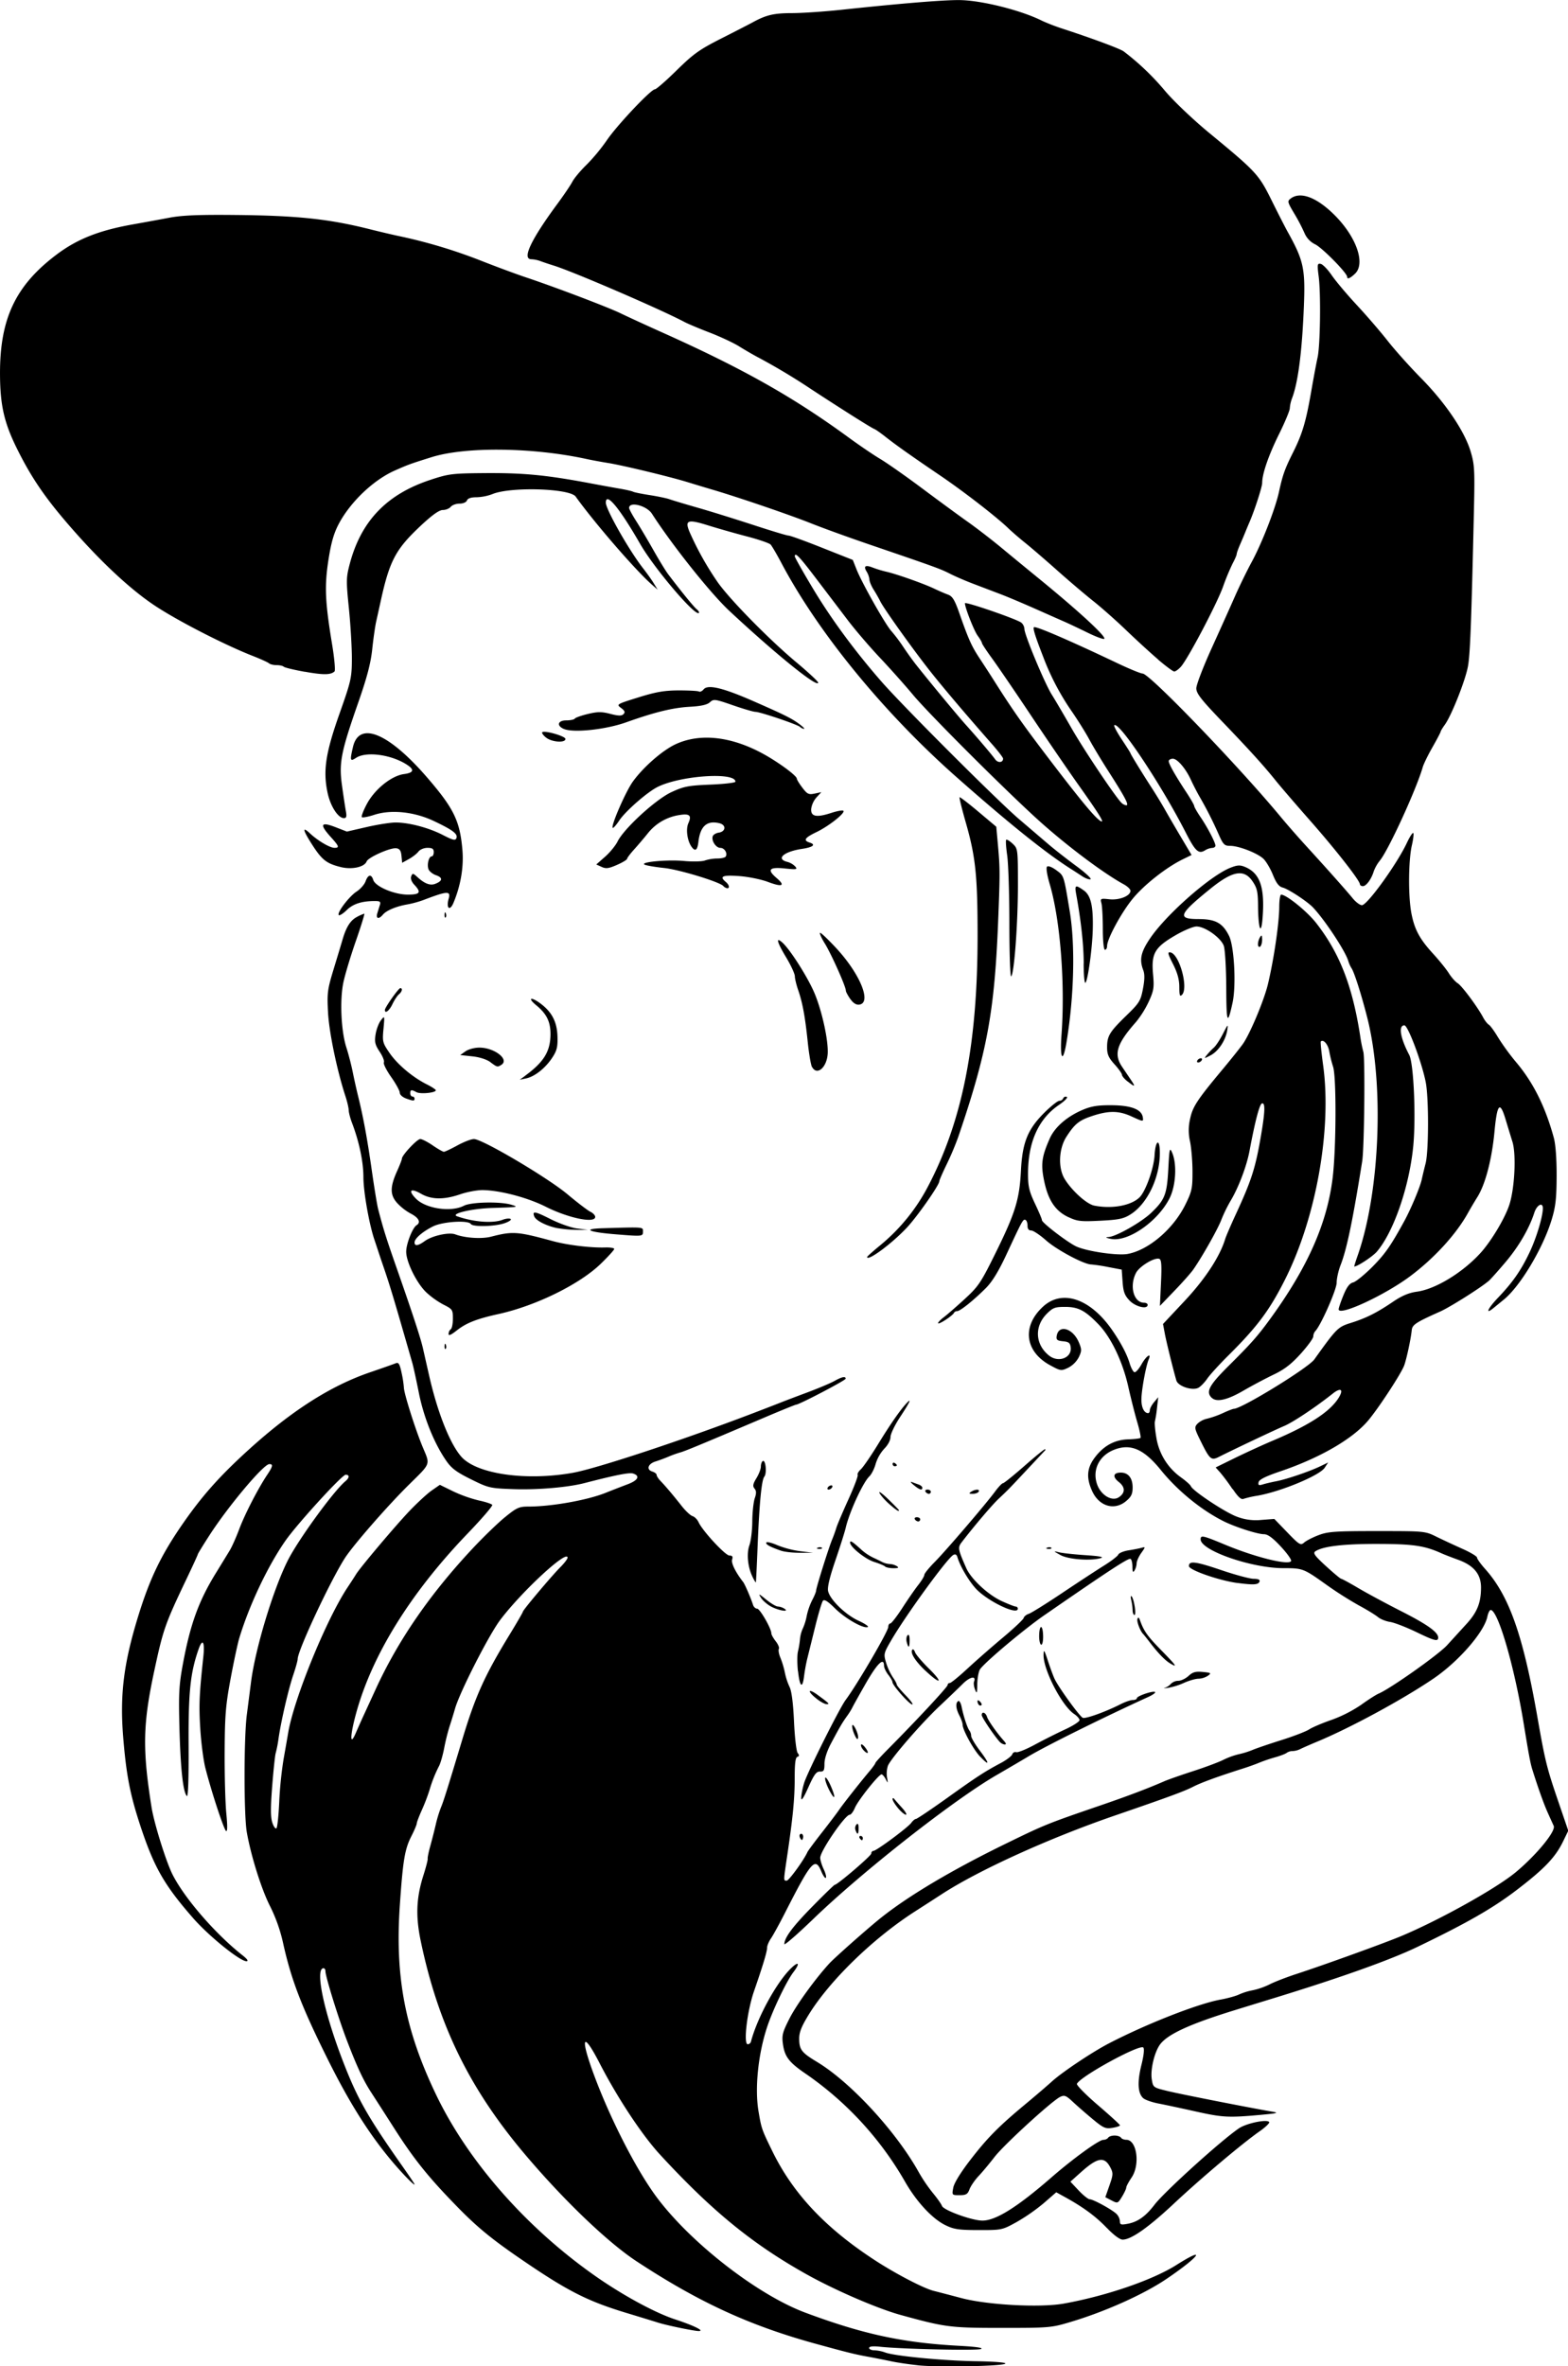 <svg id="图层_1" data-name="图层 1" xmlns="http://www.w3.org/2000/svg" viewBox="0 0 1295.82 1954.87"><path d="M1110.83,1976c-7.36-.77-17.23-2.24-21.94-3.25s-13.69-2.79-20-3.94c-10.08-1.84-16.2-3.36-42.13-10.47-54.73-15-96.79-34.33-148.34-68.2-23.92-15.71-60.27-50.54-92.27-88.39-45.87-54.27-71.61-106.91-86.09-176.07-4.34-20.71-3.72-35.88,2.21-54.5,2.13-6.71,3.71-12.86,3.51-13.66s.77-5.54,2.16-10.53,3.43-13,4.53-17.79a106.68,106.68,0,0,1,4.26-14c2.1-4.95,5.21-14.85,17.68-56.25,10.8-35.86,18.39-52.67,39.06-86.52,6.07-9.94,11-18.48,11-19,0-1.32,24-29.83,31-36.81,3.25-3.25,5.91-6.74,5.91-7.76,0-7.14-37.76,27.74-55.65,51.4-9.39,12.42-33.4,59.51-37.34,73.22-1.24,4.35-3.31,11.06-4.59,14.92a171.86,171.86,0,0,0-4.35,17.56c-1.11,5.79-3,12.5-4.25,14.92a111.93,111.93,0,0,0-8,20.19,161.15,161.15,0,0,1-6.27,16.29c-2.29,5.09-4.17,10.06-4.17,11s-2,5.77-4.52,10.67c-5.41,10.68-6.93,19.82-9.47,56.8-4.09,59.42,4.32,103.32,30.06,156.89,26.27,54.67,73.93,109,130.51,148.89,23,16.22,50.09,31,67.08,36.55,15.24,5,24.33,9.48,19.49,9.58-3.63.07-26.7-4.7-33.9-7-2.9-.93-14.75-4.57-26.33-8.07-30.85-9.34-47.4-17.61-81.72-40.86-28.2-19.09-40.54-29.08-58-47-23.45-24-35.34-38.79-51.49-64-7.66-12-16.47-25.68-19.6-30.51-6.42-9.94-11.75-21.4-20-43-7.07-18.55-17.57-52.45-17.58-56.76,0-1.81-1-2.88-2.2-2.44-6.28,2.21,1.55,37.86,17,77.63,12,30.93,20.27,45.32,50.16,87.78,4.76,6.76,8.67,12.63,8.69,13,.07,1.74-11.55-10.35-21-21.83-17.89-21.8-33.4-46.64-50.4-80.75-22.19-44.5-30.73-66.79-37.52-97.88a132,132,0,0,0-10.36-29c-7.11-13.77-15.84-41.45-19.36-61.37-2.48-14-2.48-77.7,0-97,1.06-8.21,2.63-20.46,3.5-27.21,3.56-27.61,18.12-75.81,30.22-100.06,8.53-17.08,38-57.62,47.72-65.71,3.45-2.87,3.58-5.39.27-5.39-3,0-40.06,40.6-49.74,54.45-14.74,21.1-30,53.38-38.25,80.72-1.3,4.35-4.51,19.35-7.12,33.35-4.08,21.93-4.77,30.33-4.91,60.57-.1,19.31.52,42.13,1.37,50.71,1,10.25.95,15.24-.19,14.53-1.82-1.12-12.13-32.47-17.13-52.07-1.6-6.27-3.49-20.89-4.2-32.48-1.2-19.57-.85-27.93,2.51-59.25,1.37-12.74-.64-15.82-4-6.14-6.77,19.48-8.39,35.22-8.16,79.13.15,27.5-.38,43-1.43,41.93-3.13-3.13-5.23-22.28-6.12-55.67-.77-29-.4-36,2.86-53.54,6.06-32.7,13-51.8,27-74.61,4.76-7.73,10.08-16.42,11.82-19.31s5.25-10.8,7.78-17.56c4.64-12.34,15.47-33.34,23.08-44.73,4.68-7,5-8.81,1.73-8.81-4.76,0-33.88,34.63-49.55,58.92-5.25,8.13-9.54,15.14-9.54,15.57s-4.26,9.73-9.47,20.64c-17.57,36.83-19.16,41.38-26.47,75.39-9.52,44.29-9.94,64.91-2.31,113,2.12,13.3,12.07,45.18,17.38,55.63,10,19.7,35.46,49.06,57.87,66.72,3.85,3,5,4.76,3.25,4.82-5.24.18-31.06-20.64-44.12-35.58-24.27-27.77-32.58-42.44-44.24-78.16-8-24.61-11.07-40.58-13.58-71.36-2.83-34.72.34-60.61,12.17-99.18,9.73-31.76,19.1-51.23,37.14-77.24,16.08-23.18,30.61-39.47,54.47-61.11,35.55-32.24,67.75-52.77,100.11-63.84,10.13-3.47,19.73-6.85,21.33-7.51,2.36-1,3.26.47,4.83,7.78a88.16,88.16,0,0,1,1.92,12.2c0,4.74,9.62,35.12,15.7,49.59s6.81,12.68-11.2,30.41c-17.79,17.52-46.49,50.39-53.34,61.1-12.14,19-38.93,76.26-38.93,83.27,0,1.28-1.63,7.17-3.63,13.09-4.06,12.06-10,37.67-12.15,52.32a102,102,0,0,1-2.37,12.29c-.52,1.44-1.82,13.59-2.88,27-1.43,18.12-1.4,25.92.09,30.45,1.1,3.35,2.64,5.42,3.41,4.61s1.8-10.57,2.28-21.67a327,327,0,0,1,3.55-35.11c1.46-8.21,3.19-18.08,3.83-21.94,4.7-28.11,31.51-93.77,49.12-120.28,2.9-4.36,6.06-9.22,7-10.8,3.43-5.63,32.11-39.6,43.87-52,6.58-6.92,15-14.67,18.67-17.23l6.72-4.66,11,5.38a112.12,112.12,0,0,0,21.18,7.53c5.6,1.19,10.6,2.84,11.11,3.67s-8.65,11.47-20.35,23.65c-47.23,49.15-79.07,100.51-92.2,148.68-5.1,18.73-5.2,27.76-.17,16,1.66-3.86,4.66-10.58,6.67-14.92s6.37-13.83,9.69-21.07c18.53-40.4,44.65-78.35,79.78-115.95,9-9.63,21.2-21.45,27.12-26.26,9.63-7.84,11.65-8.76,19.31-8.75,19,0,48.64-5.24,63.85-11.35,5.31-2.14,13.4-5.26,18-7,8.79-3.23,10.79-7,4.72-8.95-3.12-1-14.18,1.18-40.27,7.92-13.65,3.52-38.61,5.65-58.11,5-20.09-.71-21-.93-35.64-8.17-12-5.95-16.1-9-20.49-15.4-10-14.46-18.52-35.73-22.56-56-2.12-10.63-4.53-21.68-5.36-24.58-15.8-55-18.54-64.12-24.58-81.63-1.16-3.38-2.75-8.12-3.54-10.53s-2.23-6.76-3.21-9.66c-4.4-12.93-9.13-39.74-9.13-51.78,0-12.63-3.5-29.29-9.4-44.77-1.48-3.86-2.71-8.6-2.75-10.53s-1.23-7.07-2.65-11.41c-7-21.31-13.58-53-14.44-69.34-.86-16.18-.49-19,4.69-36,3.09-10.14,6.42-21.19,7.41-24.57,3-10.19,6.45-15.6,11.87-18.41a33.84,33.84,0,0,1,6-2.66c.49,0-2.66,10.19-7,22.65s-9,27.93-10.33,34.38c-3,14.55-1.84,40.06,2.52,53.56,1.72,5.31,4.08,14.4,5.24,20.19s3.19,14.88,4.51,20.19c4.23,17.06,7.6,35.38,11.3,61.44,2,14,4.33,28.22,5.2,31.6,4.3,16.55,6.63,24,15.44,49.15,13.13,37.5,19.7,57.56,21.57,65.83.88,3.86,3.11,13.74,5,22,7,31.18,17.61,57.69,27.07,68,12.95,14.07,53.45,19.78,91.81,12.93,19.8-3.53,91.91-27.39,150-49.62,10.14-3.88,20-7.7,21.94-8.49s11.41-4.4,21.07-8,20.15-8,23.31-9.81c6.2-3.47,9.17-4,9.17-1.81,0,1.32-38.39,21.41-40.9,21.41-.63,0-12.42,4.79-26.21,10.65-54.33,23.09-65.6,27.75-69.82,28.91a91.71,91.71,0,0,0-9.65,3.49c-2.9,1.25-7.64,3-10.54,3.9-6.27,1.93-7.84,6.7-2.73,8.32,2,.63,3.61,1.88,3.61,2.78s1.38,3.08,3.07,4.84c4.39,4.57,10.95,12.32,17.63,20.84,3.18,4.05,7.2,7.82,8.95,8.37s4,2.79,5,5c3.29,7.22,22.13,27.57,25.52,27.57,2.44,0,3,.87,2.23,3.34-.91,2.88,2.8,10.41,9.16,18.6,1.41,1.81,6.42,13.43,8.14,18.88.53,1.69,2.05,3.07,3.37,3.07,2.3,0,11.75,16.41,11.75,20.41,0,1.07,1.64,4,3.63,6.54s3.15,5.38,2.58,6.31,0,4.3,1.36,7.48a73,73,0,0,1,3.62,12.18,53.69,53.69,0,0,0,3.83,11.7c1.74,3.47,3,13.31,3.71,28.7.58,12.88,1.94,24.53,3,25.9,1.46,1.84,1.4,2.66-.24,3.21s-2.2,5.68-2.2,17.62c0,17-1.47,32.27-6.25,64.46-3.1,20.92-3.08,20.19-.33,20.17,1.84,0,14.17-17,17.12-23.6.48-1.08,6-8.53,12.29-16.56s12.59-16.37,14-18.52c2.92-4.33,17.52-22.85,25-31.72,2.65-3.15,4.82-6.17,4.82-6.72s4.94-6,11-12.06c23.48-23.67,48.72-50.82,48.72-52.4a1.72,1.72,0,0,1,1.77-1.66c1,0,7.53-5.34,14.56-11.85s20.26-18.1,29.39-25.74,16.85-14.91,17.15-16.16,2.19-2.78,4.19-3.42,14.42-8.37,27.6-17.2,28.8-19.06,34.72-22.74,11.17-7.76,11.67-9,4.31-2.86,8.48-3.51,9.08-1.61,10.92-2.14c3.12-.89,3.09-.61-.44,4.35-2.08,2.92-3.79,6.76-3.8,8.54a13.1,13.1,0,0,1-1.73,5.88c-1.3,2-1.71,1.29-1.73-3,0-3.08-.7-6-1.52-6.53-1.67-1-16,8.31-71.1,46.36-17.52,12.09-51.46,40.76-53.63,45.29-1.06,2.21-2,7.74-2,12.28-.1,7.17-.34,7.69-1.82,4-.94-2.35-1.32-5.29-.84-6.53,2-5.16-3.36-4.15-9.29,1.77-3.5,3.5-12.05,11.7-19,18.23-15.14,14.22-40.54,43.53-42.89,49.47a21.2,21.2,0,0,0-.72,9.66c.88,5,.79,5.09-1.08,1.45-1.11-2.17-2.66-4-3.45-4-2.34,0-19.43,21.43-22,27.61-1.32,3.16-3.26,5.74-4.31,5.74-3.8,0-24.37,30-24.37,35.55,0,1.88,1.29,6.14,2.86,9.45s2.38,6.53,1.78,7.12-2.29-1.8-3.76-5.33c-5.06-12.11-8.18-8.56-29.86,34-4.68,9.18-9.94,18.78-11.7,21.34s-3.21,6-3.21,7.57c0,3.32-3.35,14.48-10.82,36.05-5.71,16.47-8.94,43.88-5.18,43.88a3,3,0,0,0,2.64-2.19c5.28-20.14,21.58-49.76,33.62-61.07,6.05-5.68,6.92-3.48,1.45,3.7-5.82,7.66-17.22,31.54-21.9,45.88-7.3,22.37-10.09,50.14-6.94,68.93,2.42,14.39,2.65,15.08,11.41,33,17.16,35.18,44.11,63.78,85.25,90.45,16.89,11,40,23,48.11,25,3,.75,13.33,3.44,23,6,21.78,5.71,64.93,8,84.41,4.54,35.13-6.29,73.49-19.43,93.33-32,25.82-16.3,18.8-6.7-8.61,11.78-18.8,12.68-50.34,26.81-78.89,35.35-16,4.79-17.71,4.94-56.89,4.94-42.79,0-46.61-.49-83.86-10.76-19-5.24-54-20.37-77.52-33.51-44.7-25-78.25-52.37-121.15-98.94-14.87-16.14-35.17-46.85-50-75.67-13.88-26.92-16.24-21.68-4.49,10,13.78,37.15,35.63,79.56,52.45,101.82,28.48,37.68,83.12,79.92,122.23,94.49,47.93,17.85,80.61,24.88,127.25,27.37,13.71.73,20,1.65,17.87,2.62-3.13,1.47-65.08.1-83.26-1.84-6.11-.65-9.22-.33-9.22,1,0,1,1.93,1.92,4.28,1.92a30.18,30.18,0,0,1,8.87,1.75c7.79,3,47.8,6.83,75.09,7.27,15.65.25,25.28,1.05,24.31,2-2.13,2.14-55.46,3.14-72.39,1.36Zm156.23-113.4c-9.06-9.49-19.38-17.12-34.4-25.4l-7.42-4.1L1215,1842a157.45,157.45,0,0,1-22.42,15.64c-12.06,6.66-12.35,6.72-31.48,6.68-16.51,0-20.5-.63-27.52-4.07-10.74-5.26-23.52-19-33-35.35a273.44,273.44,0,0,0-82.45-89.75c-13.79-9.41-17.36-14.09-18.79-24.61-1-7.14-.28-9.77,5.47-21.07s21.16-32.6,32.88-45.39c4.51-4.91,32.39-29.57,42.84-37.87,22.94-18.24,58.5-39.35,102.46-60.83,33-16.1,34.09-16.56,79.88-32.26,21.46-7.36,38-13.63,51.49-19.51,3.22-1.41,14-5.2,24-8.43s21.16-7.41,24.87-9.29a62.77,62.77,0,0,1,12.88-4.69,71.06,71.06,0,0,0,11.41-3.55c2.9-1.25,13.56-4.89,23.7-8.08s20.47-7.18,23-8.85,10.78-5.2,18.43-7.84a111.68,111.68,0,0,0,24.45-12.41c5.79-4.19,12.36-8.4,14.59-9.35,9.9-4.22,49.35-32.11,56.51-39.94l16.15-17.69c8.78-9.62,11.91-17.47,11.92-30,0-11-5.94-18.19-18.85-22.9-5.56-2-11.68-4.4-13.61-5.27-14.18-6.4-23.38-7.77-52.67-7.84-28.59-.07-45.54,1.93-51.78,6.11-2.16,1.44-.56,3.67,8.77,12.21,6.28,5.75,11.94,10.46,12.58,10.48s7,3.46,14.08,7.65,23.19,12.87,35.78,19.26c23.21,11.81,31.82,18.33,30.09,22.82-.74,1.94-4.46.78-17-5.31-8.85-4.29-19-8.24-22.53-8.77s-8-2.33-10-4-9-6-15.8-9.65a307.89,307.89,0,0,1-26.33-16.7c-19.38-13.86-19.92-14.07-35.9-14.07-26.51,0-68.55-14.61-68.55-23.83,0-3.63,1.74-3.25,20.32,4.48,25,10.42,53,17.29,54.46,13.38.42-1.07-3.46-6.49-8.62-12-6.6-7.09-10.69-10.08-13.78-10.08-5.42,0-24.45-6.14-33.93-11-18.39-9.33-37.6-25.07-51.32-42-14.24-17.63-25.42-22.31-39.36-16.48-11.88,5-17.39,16.63-13.34,28.23,3.13,9,12.29,14.46,17.93,10.73,5.46-3.62,5.47-8.31,0-12.65s-4.57-7.73,1.76-7.73c6.08,0,9.68,4.55,9.68,12.25,0,5.37-1.1,7.67-5.4,11.29-9.64,8.11-22.31,4.36-28.06-8.3-4.86-10.72-4.36-18.66,1.69-27,7.36-10.16,16.63-15.37,28-15.71,5.14-.15,9.75-.69,10.25-1.19s-.67-6.3-2.62-12.89-5.29-19.81-7.44-29.39c-4.67-20.86-14.32-41-24.83-51.76-11-11.33-16.58-14.2-27.45-14.2-8.27,0-10.08.67-15.08,5.69-10.47,10.51-9.61,25.5,2,34.62,7.68,6,18.76,1.78,17.76-6.82-.43-3.72-1.57-4.64-6.34-5.09s-5.71-1.23-5.27-4.21c1.51-10.07,13.44-6.68,18.41,5.24,2.38,5.7,2.37,6.94-.12,12.17a20.66,20.66,0,0,1-8.73,8.66c-5.77,2.75-6.23,2.69-14.87-2-21-11.41-23.55-32.23-6-48.42,16-14.79,39.56-6.6,57.66,20,7,10.23,11.75,19.39,13.91,26.55,1.15,3.81,2.93,7.21,4,7.55s3.66-2.58,5.86-6.49c3.92-7,8.51-10.1,5.93-4-2.26,5.3-6,25.58-6,33-.06,6.62,2.25,11.32,5.56,11.32.77,0,1.4-1.09,1.4-2.44s1.56-4.3,3.47-6.58l3.47-4.14-1,8.77a98.29,98.29,0,0,1-1.73,11.17c-.41,1.31.13,7.41,1.2,13.56a50,50,0,0,0,20.11,32.57c4.19,3,8,6.36,8.38,7.44,1.47,3.84,28.55,21.76,38.07,25.2a43.67,43.67,0,0,0,20.27,2.67l10.63-.82,10.74,11.12c10.06,10.41,11,10.94,14,8.33,1.77-1.54,7.16-4.29,12-6.11,7.66-2.89,13.83-3.31,48.28-3.3,39.35,0,39.53,0,49.15,4.75,5.31,2.61,15,7.09,21.5,10s11.85,6.1,11.85,7.14,3,5.25,6.65,9.33c19.9,22.22,31.36,54.66,43.25,122.4,6.38,36.38,7.75,41.94,17.12,69.34l8.4,24.58-4.37,9c-6.36,13.06-15.55,22.65-38.5,40.15-19.58,14.92-40.78,27.07-81.54,46.7-22.31,10.75-62.79,25.22-117.78,42.11-9.17,2.81-24.57,7.55-34.23,10.53-36.32,11.2-54.61,19.62-60.89,28-4.68,6.28-8.19,21-6.89,28.92,1.08,6.69,1.17,6.76,13.37,9.7,10.83,2.62,66.94,13.67,86,16.94,6.05,1,4.72,1.41-9.66,2.71-26.35,2.39-31.18,2.13-53.54-2.85-11.58-2.59-25.41-5.54-30.72-6.56s-10.94-3-12.51-4.4c-4.51-4-5-13.34-1.54-27.27,2-8,2.6-13.52,1.59-14.57-2.92-3-52.14,23.88-54.85,30-.47,1.08,7.31,9,17.29,17.55s18.22,16.08,18.29,16.68-2.74,1.55-6.25,2.12c-5.72.93-7.42.18-16.24-7.14-5.42-4.49-12.79-10.92-16.38-14.27-5.68-5.31-7-5.86-10.54-4.17-6.91,3.36-46.4,39.48-54.2,49.58-4.1,5.31-10,12.42-13.2,15.8s-6.55,8.32-7.55,11c-1.52,4.05-2.84,4.83-8.2,4.83-6.35,0-6.37,0-5.21-6.21.72-3.87,6.12-12.62,14.36-23.26,14-18.12,23.49-27.67,45.59-46,7.57-6.28,17.34-14.65,21.72-18.61,8.59-7.75,33.26-24.22,46.91-31.3,31.14-16.16,73.59-32.8,92.31-36.2,5.93-1.07,12.79-3,15.25-4.21a51,51,0,0,1,11.4-3.51,61.12,61.12,0,0,0,14-4.91c3.91-2,13.82-5.85,22-8.52,22.94-7.48,73.18-25.64,86.89-31.41,31.92-13.43,78.49-39.42,94.46-52.71,17.1-14.24,33.23-33.9,31.33-38.2-.73-1.66-3-6.58-4.93-10.92-3.21-7.06-8.18-21-12.85-36-1.52-4.87-2.92-12.37-7.05-37.74-7.62-46.75-21-93-27.15-93.72-.93-.11-2.2,2.33-2.84,5.42-2.62,12.83-23.81,37.15-44.72,51.35-25.26,17.14-68.1,40.37-95.58,51.83-6.28,2.62-12.79,5.48-14.46,6.35a16,16,0,0,1-6.24,1.59,8.64,8.64,0,0,0-4.85,1.46c-.91.8-5.22,2.46-9.56,3.68a132.32,132.32,0,0,0-13.17,4.47c-2.9,1.23-9.22,3.5-14,5-20.71,6.6-33.83,11.4-40.59,14.85-7.42,3.79-19.73,8.33-63.44,23.37C1220.07,1540.2,1161,1567,1130.36,1587c-3.38,2.2-13.26,8.56-21.94,14.14-34.52,22.17-70.29,56.9-87.75,85.21-6,9.81-7.91,14.55-7.87,20,.07,8.91,2,11.41,14.64,19,28,16.88,65.63,57.71,84.43,91.64a131.36,131.36,0,0,0,11.38,16.68c3.59,4.35,7,9.15,7.52,10.67,1.31,3.61,24.81,12.15,33.46,12.15,11.09,0,28.81-11.09,57.41-36,17.63-15.32,38.81-30.63,42.47-30.7,1.63,0,3.46-.84,4.05-1.81s3-1.75,5.27-1.75,4.67.79,5.27,1.75,2.59,1.76,4.44,1.76c8.74,0,11.59,20.53,4.33,31.22-2.41,3.55-4.39,7.26-4.39,8.24s-1.59,4.38-3.51,7.54c-3.44,5.63-3.61,5.69-8.65,3.09l-5.14-2.66,3.41-9.71c3.09-8.77,3.17-10.19.82-14.73-4.91-9.49-10.52-8.6-24.49,3.91l-8.6,7.7,6.85,7.27c3.76,4,7.87,7.27,9.13,7.27,2.76,0,17.53,8,21.85,11.86a9.71,9.71,0,0,1,3.07,6.17c0,3,.8,3.28,6.52,2.21,8.27-1.55,14.82-6.21,22.06-15.7,8.21-10.75,55-53.1,69.81-63.15,6.25-4.24,23.4-7.77,25-5.15.49.8-3.06,4.22-7.89,7.6-14.33,10-48.42,38.74-70.88,59.76-21.1,19.74-35.28,29.71-42.31,29.74-2.34,0-7.37-3.71-13.09-9.71ZM1000.52,1628c.17-5.4,7-14.55,23.43-31.23,9.54-9.71,17.73-17.65,18.18-17.65,2.21,0,30.24-24,30.26-25.9a2.05,2.05,0,0,1,1.8-2.19c2.45,0,28.42-19.26,31.25-23.16,1.26-1.75,3-3.18,3.82-3.18s12.48-7.82,25.86-17.38c25-17.88,30.65-21.54,44.6-29,4.47-2.39,8.59-5.56,9.15-7a2.7,2.7,0,0,1,3.31-1.81c1.26.49,8.2-2.32,15.43-6.23s18.48-9.56,25-12.57,11.85-6.45,11.85-7.64-2-3.45-4.32-5c-10.15-6.65-25.68-36.6-25.4-49,.1-4.83.62-4.13,3.57,4.89,1.9,5.8,4.37,12.51,5.5,14.92,3.3,7.11,20.84,31.3,23.4,32.28,2.41.93,19.27-5.16,31.2-11.27,3.72-1.9,8.26-3.45,10.1-3.45s3.34-.66,3.34-1.48c0-1.84,13.7-6.48,15.08-5.1.55.56-2,2.39-5.72,4.08-36.92,16.84-84.92,40.61-98.83,49-5.34,3.2-17.22,10.16-26.39,15.47-35.58,20.59-110.5,79.37-151.41,118.78-13.27,12.8-24.1,22.2-24.06,20.9Zm13.24-87.27c-.76-1.22-.9-2.7-.32-3.28,1.57-1.57,3.28.74,2.43,3.29-.59,1.78-1,1.78-2.11,0Zm49-.24c-.6-1-.25-1.75.77-1.75a1.82,1.82,0,0,1,1.86,1.75c0,1-.35,1.76-.77,1.76S1063.36,1541.46,1062.77,1540.49Zm-3.38-6.43a4.82,4.82,0,0,1,.69-4.74c1.24-1.25,1.81-.34,1.81,2.92,0,5.42-.88,6-2.5,1.82Zm35.13-18.28c-2.5-3-4.54-6.28-4.54-7.37s.52-1.31,1.33-.3,3.64,4.23,6.47,7.37,4.27,5.7,3.21,5.7-4-2.43-6.47-5.4Zm-80-8.64c0-2.41,1.07-7.94,2.41-12.29,2.71-8.77,29.12-61.56,34.25-68.46,9.81-13.2,35.24-56.75,35.24-60.35,0-1.57.76-2.85,1.67-2.85s5.37-5.72,9.89-12.72,10.47-15.61,13.25-19.13,5-7.27,5-8.33,3.75-5.72,8.34-10.35c9.36-9.45,42.52-48.14,50.17-58.54,2.74-3.73,5.66-6.79,6.47-6.79s8.65-6.32,17.42-14,16.45-14,17.09-14,.82.34.42.76-6.88,7.33-14.4,15.36c-16.36,17.47-16.31,17.41-24.07,24.69-5.31,5-19.83,22-30.47,35.83-3.48,4.5-3.25,5.81,3.69,21.54,4,9,18,22,29.21,27.17,5.48,2.5,10.72,4.55,11.66,4.55a1.74,1.74,0,0,1,1.71,1.76c0,5.92-25.92-6.68-35.06-17-6.06-6.88-12.64-18.23-14.87-25.63-.64-2.13-1.76-2.7-3.41-1.75-5.19,3-39.08,49.58-51.25,70.46-6.23,10.7-6.39,11.39-4.29,18.43a49.73,49.73,0,0,0,5.5,12c1.82,2.57,3.31,5.3,3.31,6.08s3.33,4.81,7.39,9,6.5,7.52,5.41,7.52c-2.28,0-16.26-15.78-16.33-18.43,0-1-1.6-3.73-3.49-6.14s-3.45-5.77-3.47-7.46c-.09-7.28-5.63-1.85-15.21,14.9-5.66,9.89-10.59,18.78-11,19.75a55.59,55.59,0,0,1-4.39,7c-4.24,6-5.67,8.45-13.18,22.52-3.32,6.22-5.44,12.77-5.44,16.81,0,5.61-.57,6.6-3.71,6.48-3-.11-4.89,2.49-9.6,13-4,8.94-5.91,11.76-5.93,8.77Zm22.77-7c-2-4-3.39-8.25-3-9.39s2.47,1.8,4.54,6.53c4.68,10.66,3.5,12.8-1.57,2.86Zm125.12-26.84c-5.62-5.91-14.54-22.16-14.54-26.48,0-1.37-1.19-4.76-2.63-7.52-3-5.72-3.39-10.5-1-12,.89-.55,2.14,1.57,2.78,4.72,1.62,8,4.83,17.69,6.5,19.68a7.9,7.9,0,0,1,1.4,4.38c0,1.5,3.22,6.95,7.14,12.12,8.15,10.76,8.35,13.44.38,5.06Zm-96.74-5.8c-1.28-1.45-2.07-3.32-1.75-4.16s2,.37,3.71,2.69c3.42,4.58,1.84,5.76-2,1.47Zm112.7-6.66c-5.08-5.79-14.71-20.17-14.71-21.95,0-3.26,3.2-2.25,4.34,1.37,1,3.21,8.19,13.41,14,19.9,1.91,2.15,2.08,3,.55,3a7,7,0,0,1-4.17-2.33Zm-119.6-5.25c-3.21-7-2.76-11.93.52-5.63,1.48,2.83,2.46,6.34,2.18,7.79-.33,1.7-1.29.92-2.7-2.16Zm102.55-25.13a4.83,4.83,0,0,1-1.17-3c0-1.1.82-1,2.08.26s1.67,2.49,1.17,3A1.51,1.51,0,0,1,1161.36,1430.48Zm-134.14-5.12c-8-6.26-7.18-9,.87-3.11,9.64,7.06,10.22,7.65,7.38,7.63-1.4,0-5.12-2-8.25-4.52Zm287.77-9a11.34,11.34,0,0,0,5-3.26,9,9,0,0,1,6.18-2.53c2.24,0,6-1.81,8.41-4,3.46-3.21,5.83-3.87,11.84-3.3,6.87.66,7.22.93,4.2,3.14a15.69,15.69,0,0,1-7.8,2.45c-2.47,0-7.86,1.57-12,3.44a56.57,56.57,0,0,1-13.17,4.1c-3.12.39-4.36.38-2.74,0Zm-303.19-13.69c-.67-6.28-.65-13.58,0-16.24a72.22,72.22,0,0,0,1.69-10.14,27.26,27.26,0,0,1,2.3-8.81A45.91,45.91,0,0,0,1019,1357a54.58,54.58,0,0,1,4.55-13.11c1.79-3.37,3.24-6.92,3.24-7.9,0-2.21,10.27-35,13.24-42.16,1.2-2.9,2.76-7.24,3.47-9.65s5.17-12.92,9.91-23.34,8.21-19.6,7.72-20.39.68-2.87,2.6-4.61,8.37-11.12,14.33-20.86c10.11-16.53,18.54-28.6,23.76-34.06,4.25-4.44,2.17-.13-5.68,11.79-4.34,6.59-7.9,14-7.9,16.48,0,2.63-2.13,6.63-5.12,9.62a32.84,32.84,0,0,0-7.09,12.42c-1.08,4-3.42,8.67-5.19,10.37-5.34,5.08-16.58,29.5-19.6,42.57-.78,3.38-4.62,15.51-8.53,26.94-4.79,14-6.76,22.32-6,25.45,1.66,7.12,14.45,19.49,25.23,24.42,5.31,2.43,8.68,4.77,7.49,5.19-3.81,1.38-18.63-7.12-27.16-15.56-5.85-5.79-8.73-7.59-9.87-6.15-.89,1.12-3.76,10.72-6.38,21.34s-5.55,22.47-6.52,26.33a143.17,143.17,0,0,0-2.66,14.49c-1.31,10.91-3.6,9.11-5-4Zm105.16-.6c-8.47-8-12.76-15.08-10.5-17.34.55-.55,1.52.5,2.17,2.33s5.78,7.86,11.42,13.42C1132.44,1412.7,1129.7,1414.11,1117,1402.09ZM1319.1,1396c-4.07-2.44-9.79-8.38-16.38-17-2.58-3.38-5.09-6.54-5.58-7-2.51-2.47-5.57-10.48-4.81-12.55.62-1.66,1.25-1.32,2.12,1.14,3.15,8.91,6.16,13.12,17.82,25,12.36,12.6,13.61,14.51,6.83,10.44Zm-217.43-17.42c-.57-2.15-.26-4.68.67-5.61,1.09-1.1,1.7.3,1.7,3.91,0,6.57-.93,7.23-2.37,1.7Zm109.45-4.75c0-9.67,2.88-10.48,3.24-.91.17,4.3-.5,7.83-1.47,7.83s-1.77-3.12-1.77-6.92Zm77.22-21.61a43,43,0,0,0-1.14-8.34c-.61-2.41-.5-3.83.25-3.14,2,1.88,4.18,15.43,2.43,15.43-.84,0-1.53-1.78-1.54-4ZM990.1,1349.5c-3.28-1.64-7.23-5-8.78-7.37-2.51-3.92-2.07-3.78,4.17,1.31,3.85,3.14,8.19,5.72,9.66,5.73a12,12,0,0,1,5.3,1.73c4.73,3-3.75,1.91-10.35-1.4Zm385.06-19.71c-15.17-2-40.29-10.74-40.29-14,0-4.59,5.41-3.91,26.91,3.38,11.55,3.92,23.53,7.13,26.6,7.13,3.69,0,5.35.74,4.87,2.19-.91,2.78-4.78,3-18.09,1.27Zm-400.83-4.91c-4-8-5.19-19.28-2.67-26.35,1.27-3.54,2.34-12.44,2.38-19.78s1-15.85,2-18.91c1.46-4.19,1.41-6.19-.18-8.11s-1.36-3.76,1.57-8.51c2-3.28,3.69-7.6,3.69-9.6s.7-4.07,1.56-4.6c2.39-1.48,3.56,10.08,1.31,12.87s-4.11,21-5.62,59c-.61,15.45-1.24,28.23-1.39,28.4s-1.36-1.81-2.67-4.39Zm109.42-8.78c-.92-.8-4.92-2.47-8.89-3.71-7.44-2.33-20-12.4-20-16,0-2.15,1.9-.92,9.83,6.33a43.11,43.11,0,0,0,8.89,5.91c2.74,1.29,6.35,3,8,3.89a16.66,16.66,0,0,0,6.14,1.58,12.7,12.7,0,0,1,5.73,1.72c2,1.31,1.38,1.71-2.72,1.73-3,0-6.11-.62-7-1.42Zm144.91-9.45c-6.09-3.42-6.09-3.44-.88-2.21,2.9.69,12.77,1.74,21.94,2.35,11.38.75,15.29,1.52,12.29,2.4C1253.53,1311.69,1235.14,1310.28,1228.66,1306.65Zm-230.85-3.57c-9.11-3.12-13.07-5.32-12.17-6.78.48-.77,4.6.24,9.15,2.25a80.6,80.6,0,0,0,18.82,4.94l10.54,1.29-10.54,0C1007.82,1304.86,1000.71,1304.08,997.81,1303.08Zm30.4-2.53c1.26-.51,2.78-.44,3.36.14s-.45,1-2.3.92c-2-.08-2.46-.5-1.06-1.06Zm189.59,0c1.26-.51,2.78-.44,3.36.14s-.45,1-2.3.92c-2-.08-2.46-.5-1.06-1.06Zm-109.39-23.38c-.6-1,.15-1.75,1.65-1.75s2.74.79,2.74,1.75a1.72,1.72,0,0,1-1.65,1.76A3.77,3.77,0,0,1,1108.41,1277.17Zm-21.07-12.53c-3.45-3-7.13-7.17-8.17-9.21s2.15.21,7.09,5,9,8.94,9,9.22c0,1.39-2.2,0-7.9-5Zm283.52-12.46a155.05,155.05,0,0,0-10-13.54l-3.91-4.34,16.31-8c9-4.38,22.58-10.61,30.24-13.84,30.87-13,48.16-24.26,55.24-35.9,4.17-6.84,1.56-8.49-5.07-3.22-14.07,11.18-32.73,23.61-40.11,26.73-7.68,3.25-41.49,19.24-53.92,25.51-6.36,3.21-7.54,2.18-15.09-13.11-5.11-10.34-5.3-11.35-2.65-14.28a17.13,17.13,0,0,1,8-4.18,76.36,76.36,0,0,0,13-4.59c4.29-2,8.38-3.56,9.08-3.56,6.44,0,61.5-33.78,66.54-40.82,18.35-25.67,19.46-26.78,30.06-30.11,12.76-4,21.33-8.29,34.83-17.44,7.48-5.07,13.21-7.49,19.84-8.39,15.26-2.07,37.46-15.51,52.31-31.66,9.19-10,21-29.82,24.38-41,4.23-13.89,5.45-41,2.3-51.14-1.46-4.68-4-13-5.69-18.59-4.69-15.6-7-13-9.2,10.63-2.17,22.68-7.54,43.14-14.08,53.56-2.31,3.68-5.81,9.6-7.79,13.16-9.63,17.36-27.27,36.78-47,51.69-21,15.93-59.86,34-59.86,27.89,0-1.06,1.76-6.26,3.92-11.54,2.82-6.91,5.08-9.9,8.06-10.65,2.27-.57,9.46-6.44,16-13,10.48-10.63,15.07-17.22,26.37-37.87,5.31-9.72,13-28,14.32-34.23.73-3.38,2.16-9.3,3.17-13.17,2.62-10.06,2.69-54.16.1-67.23-3.28-16.51-14.68-46.87-17.62-46.87-5.13,0-3.43,10.33,4,24.45,3.73,7.08,5.67,51.93,3.27,75.84-3.34,33.29-16.22,70.52-30,86.63-3.44,4-16,12.32-18.7,12.32-.21,0,1.08-4.14,2.86-9.21,18.33-52.24,21.92-140.6,8-195.91-4.79-19-11-38.53-13.25-41.52a25.49,25.49,0,0,1-2.62-6c-2.58-8.38-19.76-34.32-29.3-44.22-4.87-5-20.14-15-24.78-16.2-3.16-.8-5.32-3.59-8.15-10.57-2.12-5.22-5.66-11.19-7.87-13.26-5-4.7-20.32-10.65-27.44-10.65-4.82,0-5.77-1-9.77-10.09a315.44,315.44,0,0,0-15.88-31.16c-2.17-3.86-5.19-9.74-6.7-13.07-4.3-9.46-11.27-17.65-15-17.65-1.88,0-3.42.92-3.42,2,0,2.3,5.44,11.9,14.78,26.07,3.46,5.26,6.28,10.22,6.28,11s2.27,4.78,5,8.82c5.84,8.53,12.53,21.31,12.53,23.94,0,1-1.2,1.83-2.66,1.83a13.76,13.76,0,0,0-5.91,2c-5.32,3.32-8.07.8-15.93-14.6-20.3-39.76-55.41-92.43-59.12-88.72-.52.52,2.28,5.8,6.23,11.74s7.17,11,7.17,11.34c0,.69,9.72,16.55,17.8,29,3.44,5.32,8.24,13.21,10.68,17.56s8.39,14.57,13.23,22.72l8.8,14.83-7.37,3.61c-13.66,6.68-31.93,21.08-41.33,32.57s-21.12,33.15-21.12,39c0,1.71-.79,3.12-1.76,3.12s-1.76-6.89-1.77-17.12c0-9.41-.53-19-1.14-21.27-1.07-4-.81-4.13,6.61-3.34,8.28.88,17.37-2.79,17.37-7,0-1.28-2.47-3.68-5.49-5.32-16.31-8.89-45.12-30.38-68.24-50.92-25.83-23-92.13-89.06-106-105.68-6.84-8.2-19.17-22-27.4-30.72s-20.11-22.54-26.38-30.78l-26.33-34.63c-13.87-18.27-17.55-22.08-17.55-18.18,0,.84,6.81,12.89,15.14,26.77,15.07,25.11,34.91,52,56.76,76.94,18.06,20.6,95.83,98.31,113.3,113.21l24.58,21c4.82,4.12,15,12.11,22.72,17.77s13,10.6,11.88,11-4.27-.75-6.94-2.52-6.13-4-7.68-5c-21.08-13.13-52-37.87-96.27-77-60-53.07-114-119-144.54-176.68-3.83-7.24-7.86-14.12-8.94-15.29s-9.86-4.18-19.51-6.7-24.1-6.63-32.11-9.13c-17.14-5.36-19.58-4.41-15.17,5.85a251.25,251.25,0,0,0,22.43,40.19c9.17,13.65,42.5,47.72,65.55,67,10,8.34,18.11,15.92,18.11,16.85,0,4.83-35-23.46-73.42-59.29-15.63-14.58-47.12-54.1-63.94-80.22-4.35-6.77-18.88-10.45-18.88-4.79,0,.92,2.64,5.82,5.87,10.87s9.66,15.9,14.3,24.11,10.1,17.12,12.13,19.8c10.42,13.77,21.18,27,23.57,28.9,1.47,1.19,2.28,2.58,1.78,3.08-3,3-36.94-36.94-48.41-56.86C864.22,441.52,853,428,853,437.3c0,5.58,19.34,39.59,30.87,54.3,3,3.86,7,9.39,8.73,12.29l3.23,5.27-5-4.39c-13.42-11.81-47.52-51.21-62.77-72.54-4.88-6.81-53.87-8.27-68.78-2.05a40.68,40.68,0,0,1-13.14,2.61c-4.5,0-7.24.91-7.9,2.64-.57,1.5-3.19,2.63-6.11,2.63s-6.09,1.18-7.3,2.63-4.14,2.64-6.54,2.64c-3,0-8.6,4-17.78,12.53-21.33,19.91-26.28,29.27-33.8,63.83-1.05,4.83-2.63,11.94-3.5,15.8s-2.34,14.13-3.26,22.82c-1.23,11.6-4.28,23.25-11.49,43.89-14.4,41.21-16.12,50-13.48,68.86,1.18,8.47,2.62,18,3.19,21.1.81,4.4.43,5.71-1.63,5.71-4.81,0-11.13-9.8-13.49-20.91-3.87-18.23-1.66-32.85,9.84-65.34,9.61-27.15,10.17-29.65,10.24-45.41,0-9.18-1.07-27.83-2.45-41.46-2.34-23.09-2.29-25.61.68-36.87,9.33-35.36,30.45-57.44,66.35-69.36,15-5,18.26-5.41,42.58-5.65,34.21-.34,52.65,1.39,90.41,8.49,8.2,1.55,19.08,3.53,24.16,4.4s9.88,2,10.67,2.47,6.9,1.73,13.58,2.77,14.12,2.58,16.54,3.45,13.07,4.06,23.69,7.1S960.51,451,975,455.73s27.51,8.7,29,8.73,14,4.59,27.86,10.11l25.23,10,3.12,7.88c4.41,11.14,23.84,45.55,28.72,50.85a136,136,0,0,1,9.94,13.21c3.22,4.83,8.05,11.54,10.74,14.92,11.92,15,34.23,41.94,40.8,49.25,9.36,10.39,21.33,24.47,24.41,28.7,2.29,3.14,6.48,2.69,6.48-.69,0-.84-4.14-6.24-9.21-12-22.74-25.83-41.71-48.24-52.39-61.88-14.5-18.54-37.05-50.23-39.88-56-1.17-2.41-3.64-6.76-5.49-9.66s-3.42-6.66-3.49-8.36a16.19,16.19,0,0,0-2.26-6.5c-2.89-4.63-1.13-5.83,5-3.39a90.36,90.36,0,0,0,11.21,3.41c8.28,1.85,30.84,9.82,39.5,13.95,3.86,1.84,9.06,4.11,11.56,5,3.62,1.35,5.51,4.47,9.35,15.45,7.59,21.66,10.06,27.14,16.88,37.46,3.51,5.31,8.37,12.81,10.82,16.67,16.35,25.87,24.18,37,46.82,66.71,25.58,33.54,37.47,47.89,42,50.65,4,2.44-.2-4.47-18-29.58-8.91-12.55-26.74-38.62-39.62-57.93s-27.22-40.31-31.85-46.66-8.43-12.12-8.43-12.8-1.57-3.39-3.48-6c-3.08-4.21-10.57-23.24-10.57-26.87,0-1.68,43.21,13.21,46.67,16.09a7.69,7.69,0,0,1,2.49,5.2c0,4.72,16.72,44.83,22.56,54.12,2.81,4.48,10.07,16.83,16.14,27.45,10,17.57,36.08,56.52,41.38,61.88a7.26,7.26,0,0,0,4.1,2.19c2.5,0-.86-6.42-14.54-27.78-6-9.34-13.14-21.22-15.91-26.4s-9.07-15.33-14-22.54a208.37,208.37,0,0,1-24.3-46.16c-6.45-16.57-8.54-23.26-7.58-24.22,1.26-1.26,28.81,10.6,69,29.7,9.92,4.71,19.3,8.56,20.86,8.56,5.67,0,79.74,76.9,114.24,118.59,4.84,5.85,14.23,16.57,20.87,23.83,17.54,19.18,33.11,36.69,38.45,43.22,2.56,3.14,6,5.71,7.65,5.71,4.41,0,29-34.12,37.08-51.35,2.14-4.59,4.48-8.34,5.22-8.34s.26,4.54-1,10.1c-2.87,12.2-3.14,41.57-.51,55.79,2.51,13.59,6.83,21.72,18,33.86,5,5.48,10.88,12.73,13,16.11s5.4,7.11,7.33,8.3c3.48,2.12,16.35,19.41,21.09,28.33,1.35,2.54,3.45,5.21,4.66,5.93s4.65,5.46,7.66,10.54a192.47,192.47,0,0,0,15.06,20.63c14.08,16.75,24,36.63,31,62.32,1.48,5.42,2.36,17.51,2.31,31.6-.08,18.57-.84,25.27-4.11,36-7.21,23.67-25.89,54.89-39.51,66l-8.68,7.09c-7,5.71-4.61.27,3.77-8.51,12.24-12.83,19.08-22.65,26.15-37.54,5.61-11.81,10.85-29.09,11-36.27.11-5.65-4.91-3.15-7.07,3.51-4.25,13.13-12.88,27.92-23.8,40.81-6.13,7.25-12.36,14.2-13.83,15.46-6.83,5.81-32,21.68-40.08,25.29-20.18,9-23.11,10.91-23.57,15.43-.72,7.16-4.18,23.31-6.19,29-2.42,6.78-21.84,36.39-30.28,46.17-13,15.09-39.82,30.49-72.1,41.44-12.21,4.14-17.56,6.81-18,9-.5,2.51.16,2.85,3.51,1.81,2.27-.7,7.29-1.89,11.15-2.62,8.54-1.64,27.42-8.06,36.3-12.35l6.52-3.15-2.84,4.34c-4.24,6.47-36.63,19.89-55.91,23.16a78.24,78.24,0,0,0-11.28,2.59c-1.84.78-4.48-1.66-8.78-8.09Zm-253.67,2.17c-.6-1,.15-1.75,1.65-1.75s2.74.79,2.74,1.75a1.71,1.71,0,0,1-1.65,1.76A3.77,3.77,0,0,1,1117.19,1254.35Zm37.74,0c3.46-2.23,7.53-2.23,6.15,0-.6,1-2.82,1.75-4.93,1.73C1153,1256.06,1152.79,1255.74,1154.93,1254.35Zm-118.49-3.51a3.87,3.87,0,0,1,2.84-1.75c1,0,1.27.79.67,1.75a3.83,3.83,0,0,1-2.84,1.76C1036.15,1252.6,1035.84,1251.81,1036.44,1250.84Zm71.1-1.92c-2.42-2-3.21-3.15-1.76-2.6s4,1.5,5.71,2.09,3.07,1.78,3.07,2.64c0,2.45-2.28,1.76-7-2.13ZM1090,1231.43c0-1,.79-1.37,1.76-.78s1.75,1.44,1.75,1.86-.79.78-1.75.78A1.82,1.82,0,0,1,1090,1231.43Zm263.67-54.67c-5-5-2.19-10.28,14.15-26.51,18.35-18.23,23.74-24.32,33.79-38.09,31.18-42.76,47.31-79,52-116.74,3-24.16,3.23-83.66.4-92.16a103,103,0,0,1-3.17-12.82c-1-5.7-4.87-10.18-7-8-.35.36.54,9.34,2,20,7.14,52.51-5.79,125.23-31.3,176.13-12.91,25.77-23.16,39.51-47.29,63.44-7.33,7.27-15.09,15.79-17.24,18.93s-5.43,6.53-7.3,7.53c-5,2.66-16.82-1.25-18.21-6-2.7-9.28-8.28-31.92-9.59-38.94l-1.45-7.75,17.88-19.07c16.89-18,29.06-36.57,33.46-51,.7-2.33,4.61-11.42,8.66-20.19,13.33-28.81,16.47-38.7,21.18-66.65,3.21-19.06,3.36-26.21.54-25.26-2,.65-5.71,15-10.21,39.09-2.34,12.55-9.07,30.33-15.62,41.25a120.15,120.15,0,0,0-7.71,15.8c-2.84,7.56-15.77,30.47-23.18,41.08-1.93,2.77-8.93,10.65-15.56,17.53l-12,12.49.89-19c.69-14.61.37-19.19-1.38-19.87-3.83-1.47-16.43,6.11-19.26,11.59-5.64,10.9-1.91,24.65,6.68,24.65,1.62,0,2.94.79,2.94,1.75,0,4-10,1.63-14.92-3.51-4.09-4.26-5.19-7.2-5.78-15.43l-.74-10.17-11.18-2.12a134.16,134.16,0,0,0-14-2.12c-5.89,0-28.52-12.06-37.34-19.9-5.08-4.5-10.62-8.19-12.31-8.19-2.05,0-3.06-1.33-3-4,0-2.17-.72-4.29-1.68-4.71-2-.86-2.55.16-15.58,28.17-6.58,14.16-11.82,22.75-17.14,28.11-10,10-21.16,19-23.75,19.07a3,3,0,0,0-2.63,1.4c-.94,2.2-12.11,9.62-13.06,8.67-.48-.48,1.58-2.73,4.58-5s10.89-9.17,17.56-15.29c11.09-10.2,13.24-13.4,25.25-37.75,16.32-33.07,19.78-44.27,21-68,1.18-23.45,5.58-34.32,19.48-48.11,5.38-5.33,10.89-9.69,12.26-9.69a3.45,3.45,0,0,0,3.16-2,2.27,2.27,0,0,1,2.94-1.26c1.28.42-1.55,3.36-6.53,6.75-16.92,11.55-25.53,30.86-25.45,57.09,0,10.23,1,14.35,5.85,24.58,3.21,6.76,5.73,12.77,5.62,13.36-.38,2,22,19.09,28.82,22,9.46,4.06,33.79,7.51,42.06,6,17.46-3.26,37.88-20.76,47.8-41,5.29-10.76,5.82-13.28,5.76-27.33,0-8.51-1-19.54-2-24.5a40.54,40.54,0,0,1,0-18.62c2.12-10.2,5.72-15.68,27.19-41.42,6.84-8.21,14.27-17.52,16.5-20.68,5.93-8.43,17.62-36.37,20.71-49.54,5-21.06,9.23-50.35,9.3-63.64,0-5.55.74-10.09,1.57-10.09,4.37,0,21.52,13.89,29,23.5,19.35,24.8,29.91,51.9,36.32,93.24a115.23,115.23,0,0,0,2.57,13c1.61,4.32.86,79.48-.91,90.53-7.82,49-12.75,72.7-17.82,85.64-1.81,4.62-3.29,11.23-3.29,14.68,0,5.69-13.11,35.4-17.67,40a7.2,7.2,0,0,0-1.64,4.41c0,1.51-4.67,7.92-10.37,14.24-7.69,8.52-13.47,13-22.38,17.24-6.61,3.16-17.94,9.18-25.18,13.38-13.27,7.7-22.09,9.65-26,5.76ZM719.72,1134c.08-2,.5-2.46,1.06-1.06s.44,2.78-.14,3.36-1-.45-.93-2.3Zm3.37-10.14a4.85,4.85,0,0,1,1.75-3.76c1-.6,1.76-4.54,1.76-8.76,0-7.32-.36-7.85-7.76-11.55a69.49,69.49,0,0,1-14.31-10.21c-8-7.71-16.56-25.18-16.51-33.55,0-6.47,5.26-19.8,8.55-21.83,3.8-2.35,1.84-6.24-4.86-9.66a44.34,44.34,0,0,1-11.59-9.17c-5.6-6.65-5.45-13.13.62-26.45,2-4.5,3.73-8.88,3.73-9.72,0-2.83,12.53-16.21,15.18-16.21,1.44,0,6.06,2.37,10.27,5.26s8.38,5.27,9.25,5.27,5.87-2.36,11.1-5.23S741.67,963,744,963c6.86-.05,60.82,31.8,77.39,45.7,8.21,6.88,16.7,13.35,18.88,14.39s3.94,2.94,3.94,4.23c0,5.59-22.16,1-40.81-8.38-15.11-7.63-38-13.65-52.39-13.77-4.43,0-12.65,1.51-18.27,3.44-13.5,4.65-23.89,4.51-32.45-.41-8.78-5.06-11-2.77-4.09,4.17,8.2,8.2,28.91,11.2,39.49,5.73,6-3.11,30-3.63,39.18-.85,6.42,1.94,6.1,2-15.8,2.67-16.93.53-34.91,4.81-29,6.89,13.67,4.78,29.56,6,37.77,2.85,2.56-1,5.48-1.26,6.48-.64s-1.23,2.2-5,3.5c-8,2.77-26.3,3.21-27.87.67-2.07-3.36-23.3-2-31.23,1.95-8.79,4.41-15.29,10.05-15.29,13.27s2.87,2.9,8.41-1.12c6.18-4.48,20.05-7.52,25.3-5.53,8,3,21.65,3.91,29.49,1.9,18-4.61,21.68-4.35,50.9,3.61,12.21,3.33,31.29,5.65,43.45,5.29,4.1-.13,7.46.43,7.46,1.22s-4.94,6.26-11,12.14c-17.47,17-53.71,34.84-84.7,41.65-17.85,3.92-26.64,7.37-34.39,13.51-5,3.92-6.86,4.69-6.86,2.76Zm345.82-63.38c0-.45,4.94-4.87,11-9.83a157,157,0,0,0,39.5-48.83c28.29-54,40.81-117.5,40.81-206.73,0-49.61-1.64-65.31-9.77-93.65-3.18-11.09-5.49-20.45-5.14-20.81s7.34,5,15.52,11.89L1175.68,705l1.38,15.3c1.71,19.12,1.72,23.58.12,63.57-3,74.41-9.18,107.79-33,177.54a239.62,239.62,0,0,1-9.48,22.43c-3.35,6.9-6.1,13.21-6.1,14,0,3.15-18.21,29.17-26.88,38.41-12.49,13.32-32.8,28.27-32.8,24.15Zm201-15.1c-3.92-.91-4.3-1.28-1.46-1.43,6.23-.34,27.23-12.28,35.39-20.12,11.19-10.75,12.87-15.09,14-36.14.89-17.12,1.14-18.15,3.23-13.29,4,9.36,3,27.06-2.11,37.36-9.72,19.5-35,36.87-49,33.62Zm-409-3.71c-22.41-1.8-27.94-4.48-10.32-5,34-1,33.11-1.08,33.11,2.53,0,4.31,0,4.31-22.79,2.47Zm-47.73-5c-9.1-1.8-18-6.28-19.32-9.75-1.81-4.72.48-4.34,13.64,2.3,7.15,3.6,17,7.06,21.78,7.67l8.78,1.12-8.78,0a97.24,97.24,0,0,1-16.1-1.39Zm422.07-9.16c-10.78-5.1-16.66-13.87-20-29.85-2.88-13.81-2.06-20,4.58-35.06,4.22-9.54,14.4-18.35,27.56-23.86,7-2.93,12.48-3.78,23.7-3.68,16.2.14,24.72,3.47,25.68,10,.55,3.75.49,3.74-9.38-.77-10.89-5-19.59-4.9-34.45.34-9.12,3.22-12.84,6.4-19.31,16.49-6.36,9.92-7,25.7-1.47,34.81,5.94,9.75,18.19,20.8,24.45,22.05,14.68,2.93,30.63,0,37.54-6.9,5-5,11.7-23.77,12.33-34.59.75-12.91,4.38-14.48,4.36-1.88,0,20.27-10.32,41.86-24.15,50.59-5.8,3.67-9.7,4.49-25,5.27-16.25.82-19,.51-26.44-3ZM687.51,929.31c-2.65-1-4.82-3-4.82-4.61s-3.21-7.43-7.13-13-6.61-11-6-12-.91-5-3.43-8.77c-3.84-5.81-4.39-8.11-3.41-14.39.64-4.1,2.6-9.32,4.36-11.58,3.17-4.09,3.19-4,2.17,7-1,10.6-.72,11.57,5,19.92,6.58,9.56,19,20,30.77,25.93,4.1,2.05,7.46,4.26,7.46,4.91,0,2.07-12.67,3.31-15.93,1.57-4.28-2.29-5.14-2.14-5.14.94,0,1.45.79,2.64,1.76,2.64a1.76,1.76,0,0,1,1.75,1.75c0,2.09-1.07,2-7.46-.28Zm596.66-13.89c-2.55-2-4.63-4.47-4.63-5.49s-2.76-4.92-6.14-8.66c-4.9-5.42-6.15-8.24-6.15-13.93,0-9.53,2-12.8,15.78-26.21,10.85-10.53,11.92-12.24,13.83-22.15,1.46-7.53,1.54-12.16.28-15.48-3.34-8.78-2.06-14.84,5.51-26.1,13.22-19.67,49.63-51.76,66.28-58.43,5.91-2.36,8.13-2.5,12.28-.78,12.45,5.15,16.49,16.88,14.53,42.16-1.19,15.25-3.56,9.08-3.73-9.66-.1-12.05-.76-15-4.57-20.62-7.08-10.42-16.46-8.73-35,6.29-26,21.06-27.55,24.89-9.77,24.9,14.18,0,20.07,3.23,25.35,13.87,4.33,8.71,6,40.91,2.94,55.14-4.23,19.35-5.11,17.3-5.23-12.14-.07-16.26-1-31.58-2-34.66-2.34-6.72-15.48-16.07-22.59-16.07-2.76,0-10.82,3.4-17.9,7.56-16.71,9.8-19.57,14.86-18,32,1,10.94.58,13.44-3.56,22.49a81.28,81.28,0,0,1-10.38,16.65c-16.13,18.24-18.77,26.71-11.63,37.27l7.08,10.47c4.21,6.22,3.76,6.51-2.45,1.62Zm-498-4.62c15.64-11.42,21-20.2,21.1-34.4,0-10.33-3.14-16.8-11.74-23.89-7.8-6.43-4.28-7.38,4-1.07,9.11,6.95,13.18,15.06,13.51,26.94.24,8.65-.51,11.63-4.4,17.51-5.7,8.62-14.42,15.5-21.5,17L781.87,914l4.32-3.15Zm237.22-7.25c-.95-1.77-2.53-11-3.52-20.62-2.18-21.06-4.3-32.59-7.91-43-1.5-4.29-2.73-9.44-2.75-11.43s-3.18-8.86-7-15.26c-7.81-12.95-9.06-17.72-3.3-12.55,6.44,5.77,20.86,28.46,26.46,41.62,6.22,14.62,11.59,39.11,11,50-.65,11.55-8.89,18.67-12.91,11.16Zm-265.81-4.1c-3-2.23-8.92-4.13-14.92-4.77l-10-1.07,4.34-3.08c2.41-1.7,7.5-3.07,11.44-3.07,12.57,0,25.14,9.84,18.19,14.25-3.2,2-3.41,2-9.09-2.26ZM1341.87,898a3.87,3.87,0,0,1,2.84-1.75c1,0,1.27.79.67,1.75a3.82,3.82,0,0,1-2.84,1.76C1341.58,899.75,1341.28,899,1341.87,898Zm7.9-4.53a53.87,53.87,0,0,1,5.7-6c1.69-1.47,5.07-6.61,7.53-11.44,4.13-8.12,4.4-8.33,3.52-2.83-1.35,8.37-7.34,17.34-13.85,20.7-5.37,2.78-5.45,2.76-2.9-.46Zm-120.17-17c3.05-42.16-1.07-94.58-9.74-124-2.24-7.57-3.17-13.57-2.25-14.49s4.07.28,7.62,2.88c6.46,4.76,6.16,3.85,11.17,34.18,4.6,27.85,3.57,70-2.61,107.52-3.07,18.61-5.7,14.75-4.19-6.14ZM670.41,856.34c0-2.05,11.28-18,12.73-18,2.15,0,1.49,2.93-1.16,5.13-1.36,1.13-3.77,4.78-5.35,8.12-2.56,5.39-6.22,8.21-6.22,4.78Zm384.63-9c-2-2.86-3.7-6-3.7-7,0-3.35-11.9-30-17.35-38.86-3-4.86-4.72-8.84-3.85-8.84s7,5.87,13.59,13c19.53,21.22,29.1,44.83,18.77,46.3-2.54.36-5-1.15-7.46-4.66Zm271.89-10c0-6.11-1.56-11.71-5.2-18.9-4.33-8.53-4.69-10.11-2.18-9.65,7.47,1.38,15.16,29.49,9.59,35.05-1.75,1.75-2.2.46-2.21-6.5Zm-79-19.31c0-15.28-2.23-35.48-6.24-57.4-1.39-7.55-.57-7.94,6.34-3,5.85,4.16,7.88,13.07,7.38,32.43-.4,15.35-4,41.57-6,43.8-.84.93-1.51-6.05-1.53-15.8Zm-61.44-32.47c0-24.57-.83-50.13-1.79-56.79s-1.34-12.52-.83-13,2.88.94,5.29,3.2c4.34,4.08,4.38,4.42,4.4,34.1,0,31.59-3,72.71-5.53,75.53-.84.93-1.52-18-1.54-43ZM1391.92,802a13,13,0,0,1,1.73-5.81c1.33-2.06,1.71-1.61,1.73,2.09,0,2.6-.76,5.21-1.73,5.81S1391.91,803.73,1391.92,802ZM664.17,776.43c.66-2.17,1.63-5.33,2.17-7,.76-2.44-.07-3.07-4.07-3.06-11,0-18.13,2.32-23.39,7.47-3,2.92-5.94,4.78-6.58,4.15-1.81-1.81,8.7-15.65,14.83-19.53,3-1.94,6.33-5.69,7.3-8.34,2.08-5.75,4.76-6.24,6.37-1.16,1.73,5.46,17.33,12.09,28.48,12.11,10.23,0,11.44-1.77,5.48-8.12-2.32-2.47-3.3-5.1-2.59-7,1.05-2.73,1.48-2.68,5.05.57,6,5.5,10.55,7.24,14.7,5.67,6.24-2.36,6.56-5.13.82-7.13-2.93-1-5.81-3.37-6.39-5.22-1.27-4,.46-10.39,2.79-10.39.9,0,1.64-1.58,1.64-3.51,0-2.72-1.17-3.51-5.17-3.51-2.87,0-6.18,1.36-7.46,3.07s-4.81,4.47-7.88,6.18l-5.59,3.1-.56-5.74c-.41-4.27-1.49-5.87-4.25-6.26-4.82-.69-23.26,7.48-24.56,10.89-1.8,4.68-12.22,6.92-21.45,4.62-11.58-2.88-15.38-5.83-23.25-18-8.09-12.52-8.86-16.15-2.08-9.78,6.4,6,16.37,11.9,20.18,11.91,4.34,0,3.9-1.29-3.07-9-9.36-10.36-8.31-12.77,3.6-8.21L639,709l16.49-3.79c9.07-2.08,19.89-3.76,24-3.72,11.17.09,27.27,4.37,38.82,10.32,8.45,4.36,10.35,4.8,11.19,2.61,1.33-3.46-2.84-6.65-18.31-14-16.33-7.81-35.59-9.85-49.63-5.25-5,1.64-9.6,2.49-10.2,1.9s1.27-5.49,4.14-10.87C662,674,675.84,662.88,686.13,661.5c8.58-1.15,9-3.84,1.39-8.45-13-7.88-32.8-10.3-40.88-5-5,3.26-5.24,2.35-2.62-8.93,5.06-21.84,29.56-11.67,61.67,25.61,21.66,25.15,26.66,35.42,28.75,59.07,1.26,14.2-1.31,29.58-7.36,44.06-3.05,7.29-6.23,4.46-3.94-3.51C725,757.79,722,758,702,765.63a85.39,85.39,0,0,1-13.16,3.56c-9.06,1.56-17.24,5-20.1,8.45-3.36,4.05-6,3.36-4.57-1.21Zm55.53,1.17c.08-2.05.5-2.46,1.06-1.06s.44,2.78-.14,3.36-1-.45-.92-2.3Zm230.38-23.69c-3.51-3.52-36.48-13.53-48.85-14.84-6.75-.71-13.85-1.88-15.78-2.59-5.92-2.18,17.86-4.54,32.24-3.2,7.12.67,14.87.48,17.23-.42a34.74,34.74,0,0,1,10.22-1.63c3.26,0,6.37-.72,6.92-1.6,1.7-2.76-1-7.18-4.42-7.18-3.69,0-7.63-6.08-6.26-9.66.5-1.3,2.72-2.62,4.94-2.93,5.83-.83,6.31-6.32.69-7.73-10.41-2.61-16,2.3-17.52,15.42-.8,6.84-2.59,8.19-5.54,4.15-3.66-5-5-14.7-2.71-19.71,2.88-6.33,1-8.06-7.45-6.66a41,41,0,0,0-26,15c-3.2,4-8.39,10.08-11.53,13.56s-5.7,6.9-5.7,7.62-3.75,3-8.33,5c-6.86,3-9.09,3.32-12.72,1.66l-4.41-2,7.27-6.4c4-3.52,8.63-9.17,10.31-12.55,5.33-10.78,31.56-34.81,44.55-40.82,10.27-4.75,13.91-5.45,32.22-6.21,11.35-.46,20.64-1.55,20.64-2.41,0-8.27-46.18-5-64.68,4.53-8.69,4.5-26.33,20-31.29,27.49-2.54,3.83-5,6.58-5.45,6.11-1.62-1.61,10.74-30,16.62-38.16,8.7-12.08,24.64-26,35.55-31,20.12-9.23,45.7-6.42,72,7.92,12.6,6.86,27.93,18.12,28,20.58,0,.87,2.13,4.28,4.63,7.56,4,5.26,5.22,5.83,10.1,4.79l5.53-1.18-4,4.34a18.44,18.44,0,0,0-4.39,9.42c-.46,6.47,4.28,7.43,16.68,3.37,4.84-1.58,9.3-2.37,9.92-1.74,1.76,1.79-12,12.68-22.14,17.56-9.87,4.74-11.3,6.93-5.68,8.72,5.35,1.69,2.73,3.83-6.37,5.19-15.09,2.27-21.91,8.29-12.16,10.74a14.43,14.43,0,0,1,6.59,3.83c2,2.46,1.13,2.63-8.58,1.62-13-1.35-15,.93-6.9,7.84,7.63,6.52,4.86,7.78-7.15,3.25-5.62-2.12-16.34-4.29-23.82-4.81-13.72-1-16.48.24-11,4.81,2.83,2.35,3.51,5.26,1.23,5.26a6.25,6.25,0,0,1-3.3-1.89Zm526.07-1.47c0-3-20.36-29-41.41-52.84-11.5-13.05-24.07-27.67-27.93-32.47-10.15-12.64-21.54-25.2-45.06-49.7-16.93-17.65-20.77-22.6-20.77-26.82,0-2.85,5.65-17.6,12.54-32.78s15.63-34.64,19.42-43.25,10-21.24,13.69-28.08c8.43-15.42,19.61-44.07,22.66-58.09s4.81-19,11.56-32.47c7.73-15.43,10.65-25.2,15-50,2-11.59,4.42-24.48,5.36-28.65,2.19-9.81,2.78-52.39.92-66.75-1.31-10.12-1.16-11.09,1.65-10.54,1.71.34,5.8,4.56,9.1,9.38s12.61,15.89,20.7,24.58,19.57,22,25.52,29.59,18.33,21.42,27.51,30.73c20.22,20.48,36,43.85,41.05,60.6,3.31,11.08,3.53,15.29,2.71,50.91-2.07,90.52-3.08,116.65-4.87,126.58-2.07,11.55-13.47,40.39-19.06,48.24-2,2.74-3.55,5.38-3.55,5.87s-3,6.29-6.78,12.9-7.35,14-8,16.39c-5.28,18.35-28.34,68.59-35.4,77.14a32,32,0,0,0-5.08,8.88c-2,6.57-6.22,12.29-9,12.29-1.33,0-2.43-.73-2.43-1.61ZM803.57,631.32c-2.28-1.85-3.69-3.82-3.13-4.38,1.78-1.79,19.17,3.21,19.17,5.52,0,3.47-11.35,2.66-16-1.14Zm14.73-7.11c-6.29-2.72-5-7.09,2.09-7.09,3.32,0,6.44-.65,6.94-1.45s5.33-2.52,10.74-3.82c8.1-1.94,11.39-2,18.66-.1,6.73,1.73,9.31,1.78,10.87.21s1.09-2.77-2-5.08c-4-3-3.81-3.09,14.29-8.74,14.56-4.54,21.39-5.72,33.4-5.77,8.3,0,15.8.38,16.67.92s2.61-.28,3.88-1.81c3.51-4.23,15.87-1.29,41.1,9.77,24.36,10.67,30.84,13.86,36.69,18,3.77,2.68,6.1,4.87,5.18,4.87a5.88,5.88,0,0,1-3.34-1.6c-2.1-2-32.93-12.44-36.83-12.44-1.59,0-10-2.45-18.63-5.45-14.89-5.15-15.92-5.29-19-2.47-2.28,2.07-7.31,3.21-16.27,3.7-14.3.78-29.13,4.39-53.08,12.92-16.95,6-43.48,8.82-51.35,5.41ZM604.25,577c-8.86-1.59-16.7-3.48-17.41-4.2s-3.37-1.32-5.91-1.32-5.37-.67-6.29-1.5-6.95-3.56-13.41-6.09c-22.8-8.93-60.46-28.19-79.86-40.84C459.8,509,433.43,484.17,406.49,452.6c-18.21-21.34-29.08-37.59-40.24-60.18-10.54-21.34-13.82-35.79-13.91-61.38-.17-45.84,12.88-73.31,47-98.92,17-12.72,35-19.82,63-24.78,8.69-1.54,22.12-4,29.84-5.46,10.42-2,24.26-2.57,53.55-2.29,52.3.49,78,3.19,112.34,11.81,8.21,2.06,18.88,4.57,23.7,5.58a425.93,425.93,0,0,1,67.59,20.2c13,5.13,30,11.42,37.74,14,23.72,7.9,67.93,24.69,78.12,29.66,5.31,2.59,21.11,9.85,35.11,16.13,66.25,29.73,107.77,53.15,153.6,86.66,8.69,6.35,20.34,14.25,25.89,17.56s21,14.12,34.23,24,30.46,22.53,38.19,28,20.36,15.25,28.08,21.66,21.05,17.35,29.6,24.32c33.56,27.36,56.8,48.74,55,50.58-.62.62-6.86-1.69-13.87-5.13s-15.52-7.46-18.9-8.94-14.44-6.37-24.58-10.87-23.17-10-29-12.19l-22-8.37c-6.31-2.39-14.95-6.12-19.2-8.3-7.85-4-11.89-5.46-66.78-24.21-16.89-5.77-38.61-13.64-48.27-17.5-17.09-6.83-59.53-21.33-80.75-27.59-5.79-1.7-15.27-4.56-21.07-6.35-14.59-4.49-53.66-13.91-65.59-15.8-5.44-.87-13.45-2.35-17.79-3.29-44.57-9.68-100-10.34-128.15-1.52-17.49,5.48-19,6-30.4,11.05-17.54,7.72-36.65,25.91-46.24,44-4.1,7.73-6.33,15.47-8.54,29.65-3.37,21.63-2.83,34.56,2.88,69.24,2,11.95,2.92,22.33,2.12,23.06-3.17,2.94-9.17,3-24.59.24Zm705.13-10.23c-6.27-5.36-18.12-16.21-26.33-24.1s-20.46-18.74-27.22-24.1-20.21-16.79-29.86-25.38-21.5-18.79-26.32-22.65-11.13-9.3-14-12.09c-9.93-9.54-36.87-30.4-56.18-43.5-24.4-16.55-36.75-25.3-45.64-32.31-3.87-3.05-7.88-5.85-8.92-6.22-2.3-.82-25.54-15.46-52.11-32.84a522.72,522.72,0,0,0-45.18-27c-3.38-1.81-10-5.65-14.61-8.52s-15.59-8-24.29-11.34-17.93-7.24-20.5-8.6c-19.55-10.41-92-41.67-108.25-46.71-3.86-1.2-8.83-2.87-11.05-3.71a25.7,25.7,0,0,0-7.46-1.53c-8,0-.43-16.07,21.78-46.13,5.15-7,10.6-15.05,12.11-17.95s6.79-9.21,11.74-14a155.87,155.87,0,0,0,16.72-20.19c8.35-12.33,36.47-42.13,39.76-42.13,1.11,0,9.22-7.07,18-15.71,13.91-13.65,18.78-17.11,37.06-26.38,11.58-5.86,23-11.75,25.44-13.07,11.38-6.25,17.59-7.73,32.58-7.77,8.55,0,27-1.27,41.08-2.77,48.4-5.16,83.49-8.07,97-8,18,0,51.6,8.39,69,17.21a169.48,169.48,0,0,0,17.55,6.69c24.66,8.08,46.88,16.36,49.74,18.53a211,211,0,0,1,34.26,32.77c7.25,8.54,23.24,23.73,36.36,34.54,39.1,32.23,40.89,34.17,51.71,56,5.31,10.71,11.2,22.25,13.09,25.63,13.11,23.52,14.64,30.37,13.48,60.51-1.47,37.94-4.75,63.75-9.79,77a29.41,29.41,0,0,0-1.89,8.33c0,1.86-4,11.49-8.91,21.39-8.63,17.44-13.91,32.73-13.91,40.26,0,3.33-6.35,22.93-10.57,32.61-.94,2.17-2.43,5.72-3.3,7.89s-2.84,6.84-4.38,10.36-2.82,7.1-2.82,7.93-1.47,4.27-3.27,7.63a190.23,190.23,0,0,0-8,19.29c-5.11,14.3-29.14,59.88-34.93,66.27-2,2.17-4.43,3.89-5.47,3.83s-7-4.5-13.3-9.86Zm156.23-316.11c0-3.08-20.25-23.67-26.27-26.74a18.25,18.25,0,0,1-8.86-9.15,148.77,148.77,0,0,0-8.43-16.15c-5.87-9.88-6-10.46-2.9-12.73,8.2-6,21.93-.59,36.73,14.44,17.67,18,25,39.57,16.21,47.83-4.18,3.93-6.47,4.81-6.48,2.5Z" transform="translate(-352.33 -22)"/></svg>